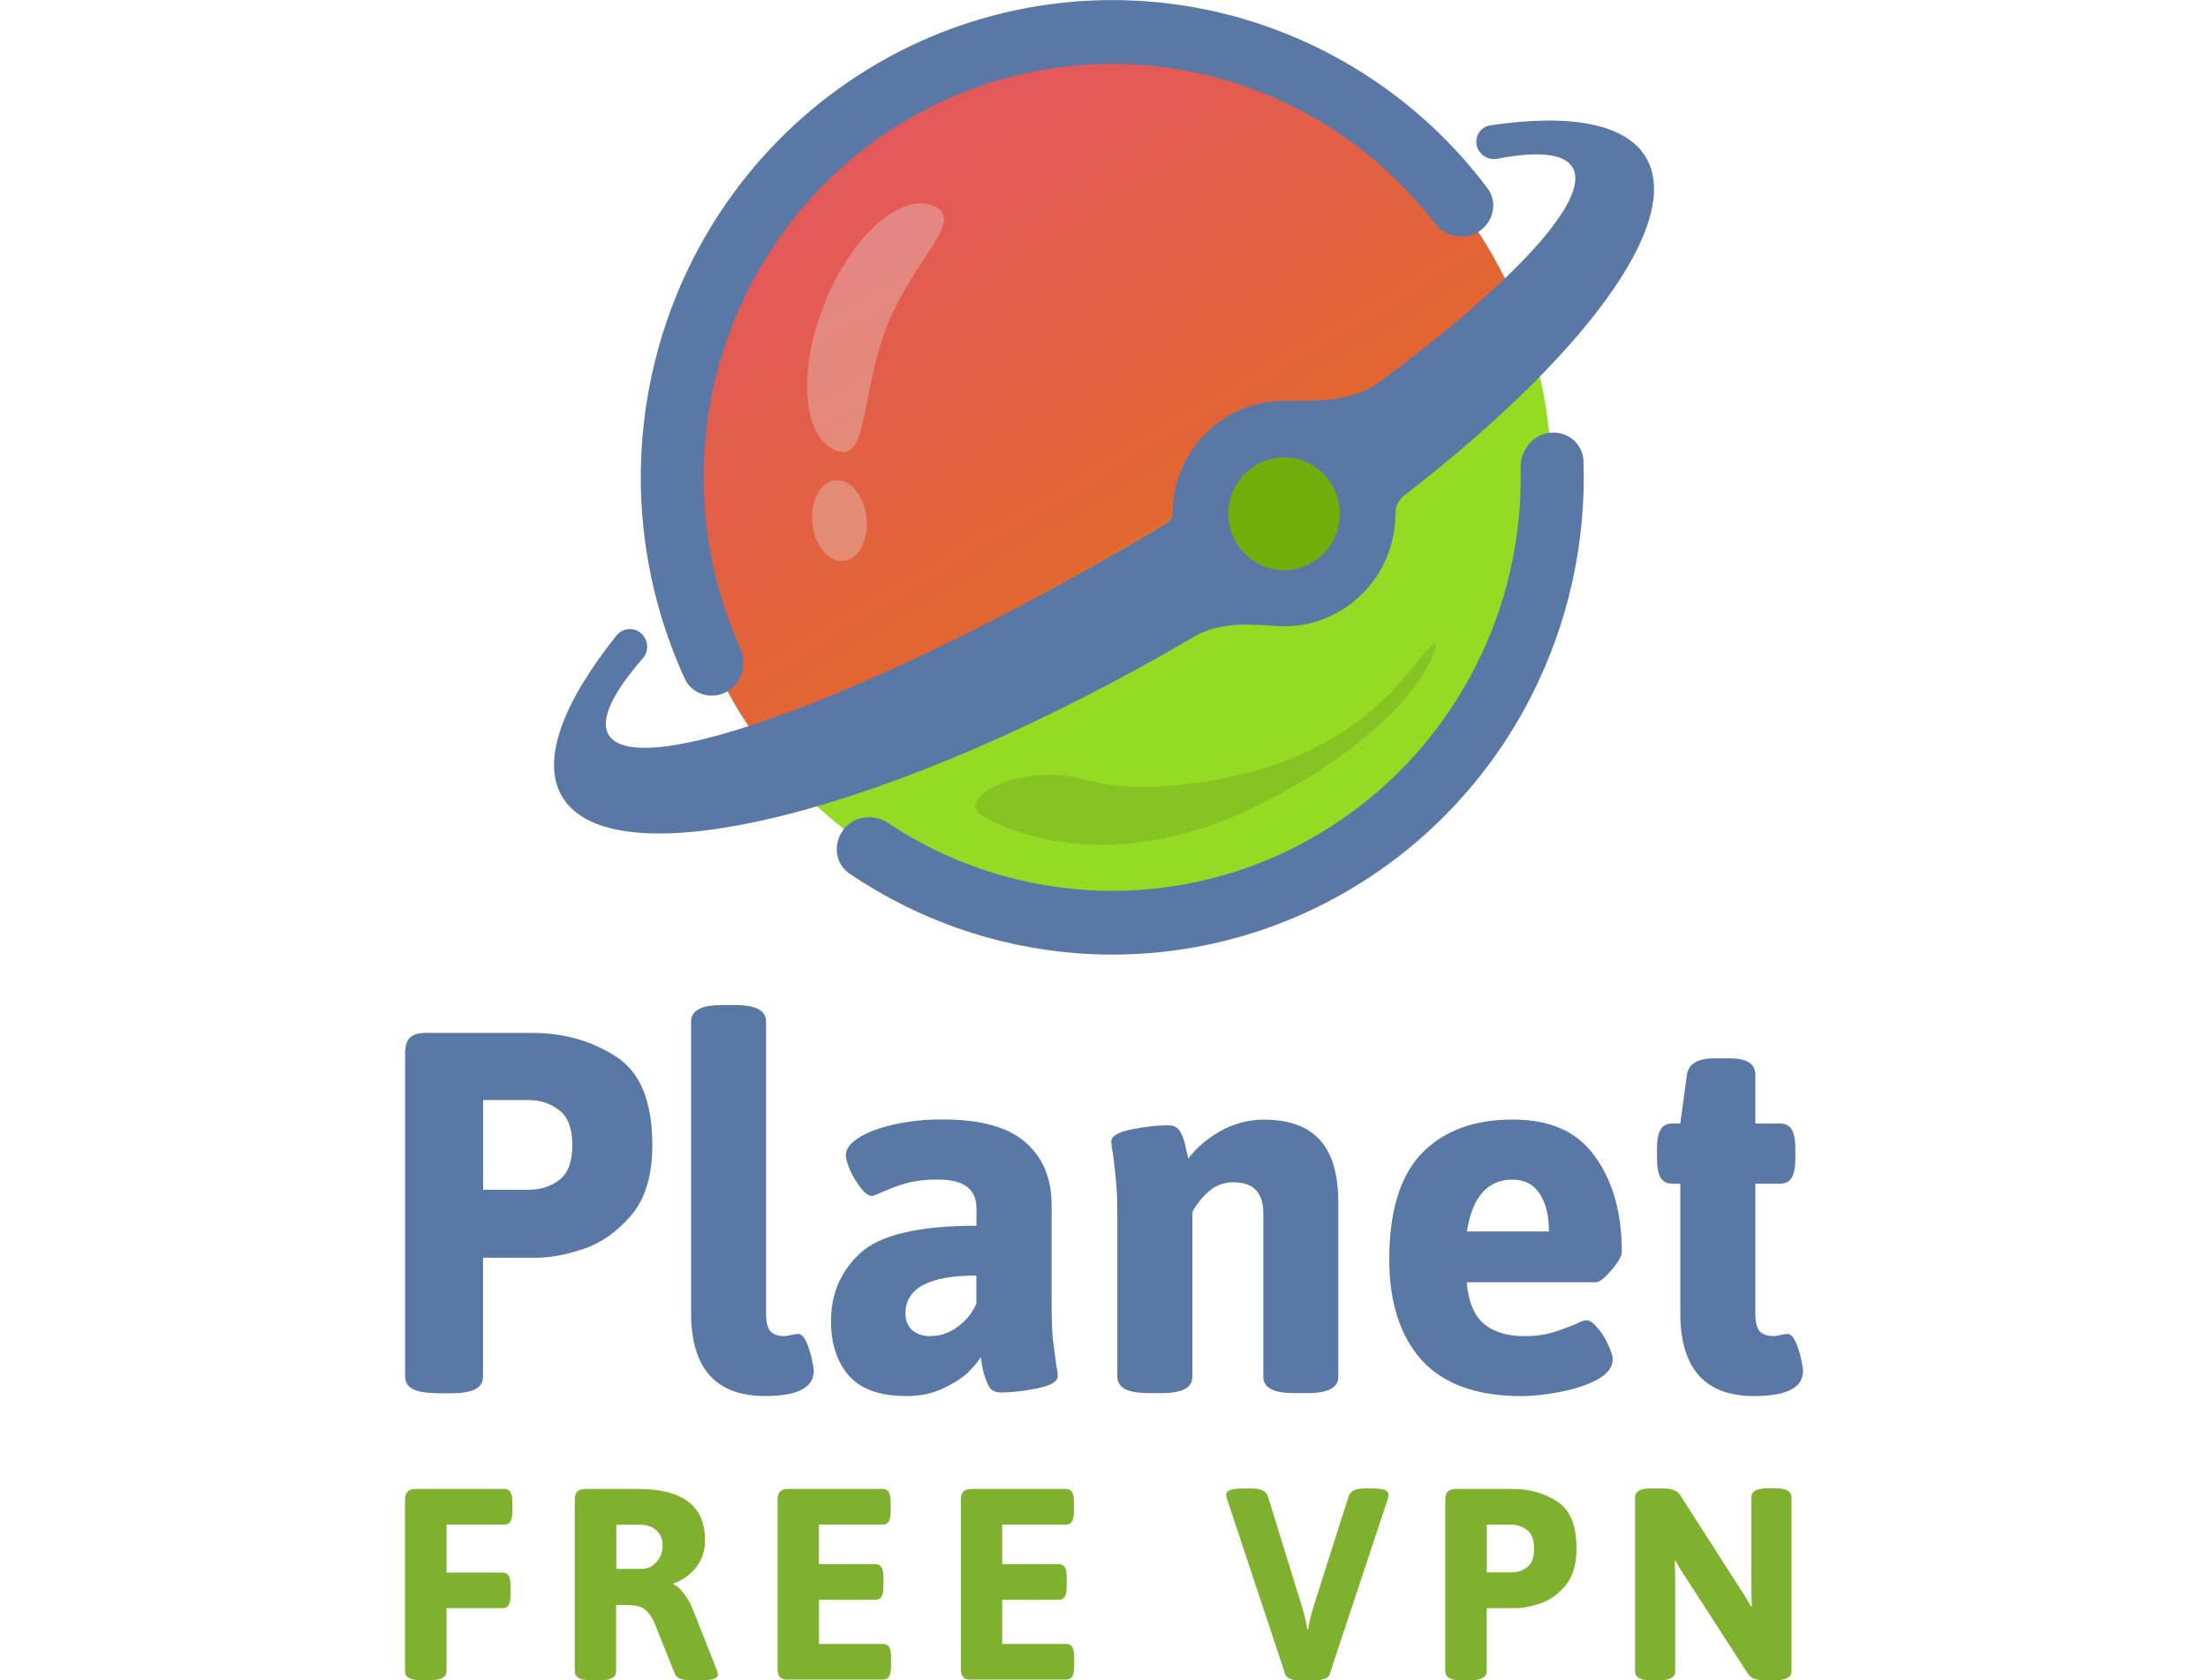 <?xml version="1.0" encoding="UTF-8"?><svg id="a" xmlns="http://www.w3.org/2000/svg" xmlns:xlink="http://www.w3.org/1999/xlink" viewBox="0 0 250 190.23"><defs><style>.c,.d{fill:#5a78a6;}.e{fill:#e5e5e5;isolation:isolate;opacity:.32;}.f{fill:#70af09;}.d{fill-rule:evenodd;}.g{fill:#7fb02e;}.h{fill:url(#b);}.i{fill:rgba(8,15,27,.11);}</style><linearGradient id="b" x1="74.4" y1="145.72" x2="150.97" y2="16.84" gradientTransform="translate(0 113) scale(1 -1)" gradientUnits="userSpaceOnUse"><stop offset=".4" stop-color="#e35959"/><stop offset=".72" stop-color="#e26630"/><stop offset=".75" stop-color="#95db24"/></linearGradient></defs><g><path d="M47.69,190.23c-1.22,0-1.83-.33-1.83-.99v-19.43c0-.43,.09-.74,.28-.93,.2-.21,.52-.31,.94-.31h10.03c.32,0,.56,.13,.7,.37,.14,.25,.21,.64,.21,1.17v.96c0,.53-.07,.93-.21,1.17-.14,.24-.38,.37-.7,.37h-6.55v5.43h6.34c.32,0,.56,.12,.7,.37s.21,.64,.21,1.17v.95c0,.54-.07,.93-.21,1.17s-.38,.37-.7,.37h-6.34v7.15c0,.66-.61,.99-1.83,.99h-1.04Zm19.22,0c-1.22,0-1.83-.33-1.83-.99v-19.43c0-.43,.09-.74,.27-.93,.21-.21,.52-.31,.95-.31h5.94c5.06,0,7.59,1.93,7.59,5.8,0,1.15-.32,2.16-.97,3.02-.63,.84-1.49,1.47-2.59,1.88v.13c.39,.14,.78,.49,1.19,1.05,.41,.53,.74,1.13,1,1.79l2.68,6.78c.08,.19,.13,.38,.15,.59,0,.19-.15,.34-.46,.46-.31,.1-.76,.15-1.37,.15h-1.25c-.99,0-1.58-.22-1.77-.65l-2.41-6.01c-.35-.68-.72-1.15-1.13-1.42-.39-.29-1.04-.43-1.95-.43h-1.19v7.53c0,.66-.61,.99-1.83,.99h-1.04Zm5.76-12.61c.63,0,1.18-.26,1.65-.77,.47-.51,.7-1.14,.7-1.88s-.23-1.29-.7-1.7c-.45-.43-1.07-.65-1.86-.65h-2.68v5h2.89Zm16.59,12.55c-.43,0-.74-.09-.95-.28-.18-.21-.27-.52-.27-.96v-19.12c0-.43,.09-.74,.27-.93,.2-.21,.52-.31,.94-.31h10.69c.32,0,.56,.13,.7,.37,.14,.25,.21,.64,.21,1.17v.96c0,.53-.07,.93-.21,1.17-.14,.24-.38,.37-.7,.37h-7.22v4.47h6.4c.32,0,.56,.13,.7,.37,.14,.25,.21,.64,.21,1.17v.96c0,.53-.07,.92-.21,1.17-.14,.24-.38,.37-.7,.37h-6.39v5h7.25c.32,0,.56,.12,.7,.37,.14,.24,.21,.64,.21,1.17v.95c0,.53-.07,.93-.21,1.17s-.37,.37-.7,.37h-10.73Zm20.74,0c-.43,0-.74-.09-.94-.28-.18-.21-.27-.52-.27-.96v-19.12c0-.43,.09-.74,.27-.93,.2-.21,.52-.31,.94-.31h10.69c.32,0,.56,.13,.7,.37,.14,.25,.21,.64,.21,1.17v.96c0,.53-.07,.93-.21,1.17-.14,.24-.37,.37-.7,.37h-7.22v4.47h6.4c.32,0,.56,.13,.7,.37,.14,.25,.21,.64,.21,1.17v.96c0,.53-.07,.92-.21,1.17-.14,.24-.37,.37-.7,.37h-6.4v5h7.25c.33,0,.56,.12,.7,.37,.14,.24,.21,.64,.21,1.17v.95c0,.53-.07,.93-.21,1.17s-.37,.37-.7,.37h-10.72Zm37.24,.06c-.99,0-1.56-.22-1.71-.65l-6.58-19.83c-.06-.18-.1-.37-.12-.55,0-.45,.62-.68,1.86-.68h1.07c1.02,0,1.62,.3,1.8,.89l3.78,12.24c.39,1.25,.61,2.19,.67,2.8h.12c.06-.62,.28-1.55,.67-2.8l3.9-12.25c.2-.6,.8-.89,1.8-.89h.88c1.22,0,1.83,.23,1.83,.68,0,.14-.03,.33-.09,.55l-6.58,19.83c-.14,.43-.71,.65-1.71,.65h-1.58Zm18.23,0c-1.22,0-1.83-.33-1.83-.99v-19.43c0-.43,.09-.74,.27-.93,.2-.21,.52-.31,.94-.31h6.4c1.91,0,3.6,.47,5.06,1.42,1.46,.93,2.19,2.7,2.19,5.34,0,1.81-.43,3.22-1.28,4.22-.85,.99-1.81,1.65-2.86,2-1.06,.35-1.99,.52-2.8,.52h-3.23v7.16c0,.66-.61,.99-1.83,.99h-1.04Zm5.58-12.21c.73,0,1.35-.19,1.86-.59,.53-.39,.79-1.09,.79-2.1s-.26-1.71-.79-2.1c-.53-.42-1.18-.64-1.86-.62h-2.71v5.4h2.71Zm15.91,12.21c-1.22,0-1.83-.33-1.83-.99v-19.74c0-.66,.61-.99,1.83-.99h1.31c.49,0,.89,.06,1.22,.18,.32,.1,.59,.32,.79,.65l6.86,10.7c.41,.59,.77,1.2,1.1,1.82l.12-.03c-.04-.47-.06-1.17-.06-2.1v-10.24c0-.66,.61-.99,1.83-.99h.88c1.22,0,1.83,.33,1.83,.99v19.74c0,.66-.61,.99-1.83,.99h-1.16c-.49,0-.89-.05-1.22-.15-.33-.13-.61-.37-.79-.68l-7.01-10.85c-.4-.59-.77-1.19-1.1-1.82l-.12,.03c.04,.47,.06,1.17,.06,2.1v10.39c0,.66-.61,.99-1.83,.99h-.88Z" style="fill:#7fb02e;"/><path d="M49.31,157.71c-2.3,0-3.44-.62-3.44-1.86v-36.59c0-.81,.17-1.39,.51-1.74,.38-.39,.98-.58,1.78-.58h12.05c3.6,0,6.77,.89,9.52,2.67,2.76,1.74,4.13,5.09,4.13,10.05,0,3.41-.8,6.06-2.41,7.96-1.61,1.86-3.4,3.12-5.39,3.78-1.99,.66-3.75,.99-5.28,.99h-6.09v13.48c0,1.24-1.15,1.86-3.44,1.86h-1.95Zm10.5-23.01c1.38,0,2.54-.37,3.5-1.1,.99-.74,1.49-2.05,1.49-3.95s-.5-3.22-1.49-3.95c-.96-.77-2.12-1.16-3.5-1.16h-5.11v10.16h5.11Zm26.82,23.35c-5.59,0-8.38-3.14-8.38-9.41v-32.99c0-1.24,1.15-1.86,3.44-1.86h1.61c2.29,0,3.44,.62,3.44,1.86v33.11c0,.89,.15,1.53,.46,1.92,.34,.39,.88,.58,1.61,.58,.19,0,.44-.04,.75-.12,.26-.07,.53-.1,.8-.12,.35,0,.65,.29,.92,.87,.27,.58,.48,1.22,.63,1.92,.15,.7,.23,1.16,.23,1.39,0,1.9-1.84,2.85-5.51,2.85h0Zm15.95,0c-2.95,0-5.11-.77-6.48-2.32-1.34-1.55-2.01-3.6-2.01-6.16,0-3.1,1.11-5.67,3.33-7.72,2.26-2.05,6.64-3.08,13.14-3.08v-1.92c0-1.12-.36-1.96-1.09-2.5-.69-.54-1.82-.81-3.38-.81-1.3,0-2.45,.14-3.44,.41-.88,.25-1.75,.56-2.58,.93-.77,.35-1.21,.52-1.32,.52-.38,0-.8-.29-1.26-.87-.48-.61-.88-1.27-1.21-1.98-.34-.77-.51-1.37-.51-1.8,0-.66,.48-1.3,1.43-1.92s2.28-1.12,3.96-1.51c1.83-.4,3.69-.6,5.57-.58,4.32,0,7.46,.87,9.41,2.62,1.95,1.7,2.93,4.07,2.93,7.09v10.92c0,1.78,.04,3.14,.12,4.07,.12,.93,.25,1.96,.4,3.08,.11,.5,.17,.93,.17,1.28,0,.62-.78,1.08-2.35,1.39-1.53,.31-2.89,.46-4.08,.46-.69,0-1.17-.27-1.43-.81-.27-.6-.49-1.22-.63-1.86-.08-.45-.15-.89-.23-1.34-.23,.43-.69,.99-1.38,1.69-.69,.66-1.65,1.28-2.87,1.86s-2.62,.87-4.19,.87Zm2.81-6.79c1.07,0,2.08-.35,3.04-1.05s1.66-1.57,2.12-2.61v-3.19c-5.36,0-8.03,1.43-8.03,4.3,0,.77,.25,1.39,.75,1.86,.5,.46,1.21,.7,2.12,.7Zm24.56,6.45c-2.3,0-3.44-.62-3.44-1.86v-18.41c0-1.7-.06-3-.17-3.89-.09-1.03-.2-2.05-.35-3.08-.1-.4-.15-.81-.17-1.22,0-.62,.76-1.08,2.3-1.39,1.57-.31,2.95-.46,4.13-.46,.69,0,1.17,.27,1.43,.81,.27,.5,.46,1.07,.57,1.69,.15,.62,.25,1.05,.29,1.28,.92-1.24,2.14-2.28,3.67-3.14,1.49-.84,3.17-1.28,4.88-1.28,2.87,0,4.99,.77,6.37,2.32,1.38,1.51,2.07,3.87,2.07,7.09v19.69c0,1.24-1.15,1.86-3.44,1.86h-1.61c-2.3,0-3.44-.62-3.44-1.86v-18.41c0-1.2-.27-2.09-.8-2.67-.54-.62-1.42-.93-2.64-.93-1.02,0-2,.37-2.75,1.05-.76,.65-1.38,1.44-1.84,2.32v18.64c0,1.24-1.15,1.86-3.44,1.86h-1.61Zm42.33,.35c-5.05,0-8.82-1.35-11.31-4.07-2.45-2.75-3.67-6.55-3.67-11.39,0-5.46,1.22-9.47,3.67-12.02,2.49-2.56,5.91-3.83,10.27-3.83s7.37,1.39,9.35,4.18c2.03,2.79,3.04,6.39,3.04,10.81,0,.46-.4,1.16-1.21,2.09-.76,.89-1.34,1.34-1.72,1.34h-14.63c.19,2.21,.84,3.78,1.95,4.71,1.11,.93,2.66,1.39,4.65,1.39,.99,0,1.97-.11,2.93-.35,.88-.27,1.8-.6,2.75-.99,.61-.31,1.03-.46,1.26-.46,.38,0,.8,.29,1.26,.87,.5,.54,.9,1.18,1.21,1.92,.34,.7,.52,1.24,.52,1.63,0,.89-.59,1.67-1.78,2.32-1.19,.62-2.6,1.08-4.25,1.39-1.65,.31-3.08,.46-4.3,.46h0Zm3.1-18.64c0-1.78-.34-3.19-1.03-4.24-.69-1.08-1.72-1.63-3.1-1.63-2.83,0-4.55,1.96-5.16,5.87h9.3Zm23.25,18.64c-5.59,0-8.38-3.14-8.38-9.41v-14.64h-.92c-.61,0-1.05-.23-1.32-.7-.27-.46-.4-1.2-.4-2.21v-.99c0-1.01,.13-1.74,.4-2.21,.27-.46,.71-.7,1.32-.7h.92l.75-5.52c.19-1.24,1.22-1.86,3.1-1.86h1.78c1.91,0,2.87,.62,2.87,1.86v5.52h2.81c.61,0,1.05,.23,1.32,.7s.4,1.2,.4,2.21v.99c0,1-.13,1.74-.4,2.21s-.71,.7-1.32,.7h-2.81v14.75c0,.89,.15,1.53,.46,1.92,.34,.39,.88,.58,1.61,.58,.19,0,.44-.04,.75-.12,.26-.07,.53-.1,.8-.12,.34,0,.65,.29,.92,.87,.27,.58,.48,1.22,.63,1.92s.23,1.16,.23,1.39c0,1.9-1.84,2.85-5.51,2.85h0Z" style="fill:#5a78a6;"/></g><g><ellipse cx="125.94" cy="54.04" rx="49.71" ry="50.32" style="fill:url(#b);"/><path d="M69.82,71.94c.86-1.08,2.52-.91,3.2,.28,.42,.76,.32,1.7-.26,2.35-3.38,3.86-4.84,6.87-3.87,8.58,3.12,5.49,30.08-4.41,60.23-22.13,1.04-.61,2.07-1.22,3.09-1.84,.35-.22,.57-.61,.56-1.03,0-7.05,5.65-12.77,12.62-12.77,3.73,0,7.78,.11,10.78-2.11,15.04-11.14,23.97-20.64,21.9-24.28-.93-1.63-3.95-1.9-8.53-1.02-.84,.17-1.7-.22-2.13-.96-.66-1.16,.02-2.62,1.34-2.82,9.02-1.34,15.42-.22,17.67,3.73,4.2,7.41-7.36,22.69-27.49,38.23-.6,.49-.94,1.22-.93,1.99,0,7.05-5.65,12.77-12.61,12.77-.34,0-.69-.01-1.03-.04-3.11-.25-6.42-.39-9.11,1.19-33.92,19.93-66,28-71.66,18.03-2.32-4.09,.16-10.57,6.24-18.18Z" style="fill:#5a78a6; fill-rule:evenodd;"/><ellipse cx="145.39" cy="58.17" rx="6.31" ry="6.38" style="fill:#70af09;"/><path d="M100.46,36.83c-3.06,7.64-2.09,15.71-5.85,14.17-3.75-1.54-4.31-8.98-1.26-16.63,3.06-7.65,8.58-12.6,12.34-11.06,3.75,1.54-2.17,5.87-5.23,13.52Zm-2.35,21.77c.27,2.52-.88,4.71-2.57,4.9-1.69,.19-3.29-1.7-3.56-4.22-.27-2.52,.88-4.71,2.57-4.9,1.7-.19,3.29,1.7,3.56,4.22Z" style="fill:#e5e5e5; isolation:isolate; opacity:.32;"/><path d="M111.26,92.37c-1.73-1.01-.9-2.7,3.3-4.11,8.85-1.97,7.35,2.01,20.08,.48,12.73-1.53,19.45-6.84,22.83-10.34,2.7-2.8,5.21-6.58,5.09-5.24-.58,2.84-5.22,10.32-19.21,17.55-17.48,9.03-29.44,3.22-32.09,1.67Z" style="fill:rgba(8,15,27,.11);"/><path d="M167.51,26.16c1.63-1.09,2.08-3.3,.9-4.86-7.57-10.09-18.48-17.17-30.77-19.98-13.45-3.05-27.56-.73-39.32,6.48-11.79,7.21-20.37,18.76-23.94,32.23-3.25,12.26-2.14,25.27,3.15,36.8,.83,1.81,3.03,2.44,4.77,1.48,1.71-.95,2.33-3.1,1.52-4.89-4.44-9.9-5.34-21.03-2.56-31.52,3.1-11.67,10.53-21.67,20.75-27.92,10.19-6.24,22.42-8.26,34.07-5.61,10.47,2.39,19.78,8.36,26.33,16.87,1.22,1.58,3.45,2.04,5.1,.93ZM95.48,93.97c-1.2,1.57-.92,3.83,.7,4.93,7.65,5.2,16.52,8.31,25.74,9.02,10.4,.8,20.81-1.51,29.93-6.64,9.15-5.15,16.58-12.87,21.39-22.2,4.28-8.3,6.37-17.55,6.05-26.88-.07-1.98-1.81-3.41-3.77-3.21-1.96,.2-3.39,1.97-3.34,3.96,.18,7.91-1.62,15.75-5.26,22.78-4.17,8.09-10.61,14.77-18.54,19.24-7.89,4.44-16.91,6.44-25.94,5.75-7.82-.6-15.36-3.19-21.89-7.54-1.64-1.09-3.88-.81-5.09,.77h0Z" style="fill:#5a78a6;"/></g></svg>